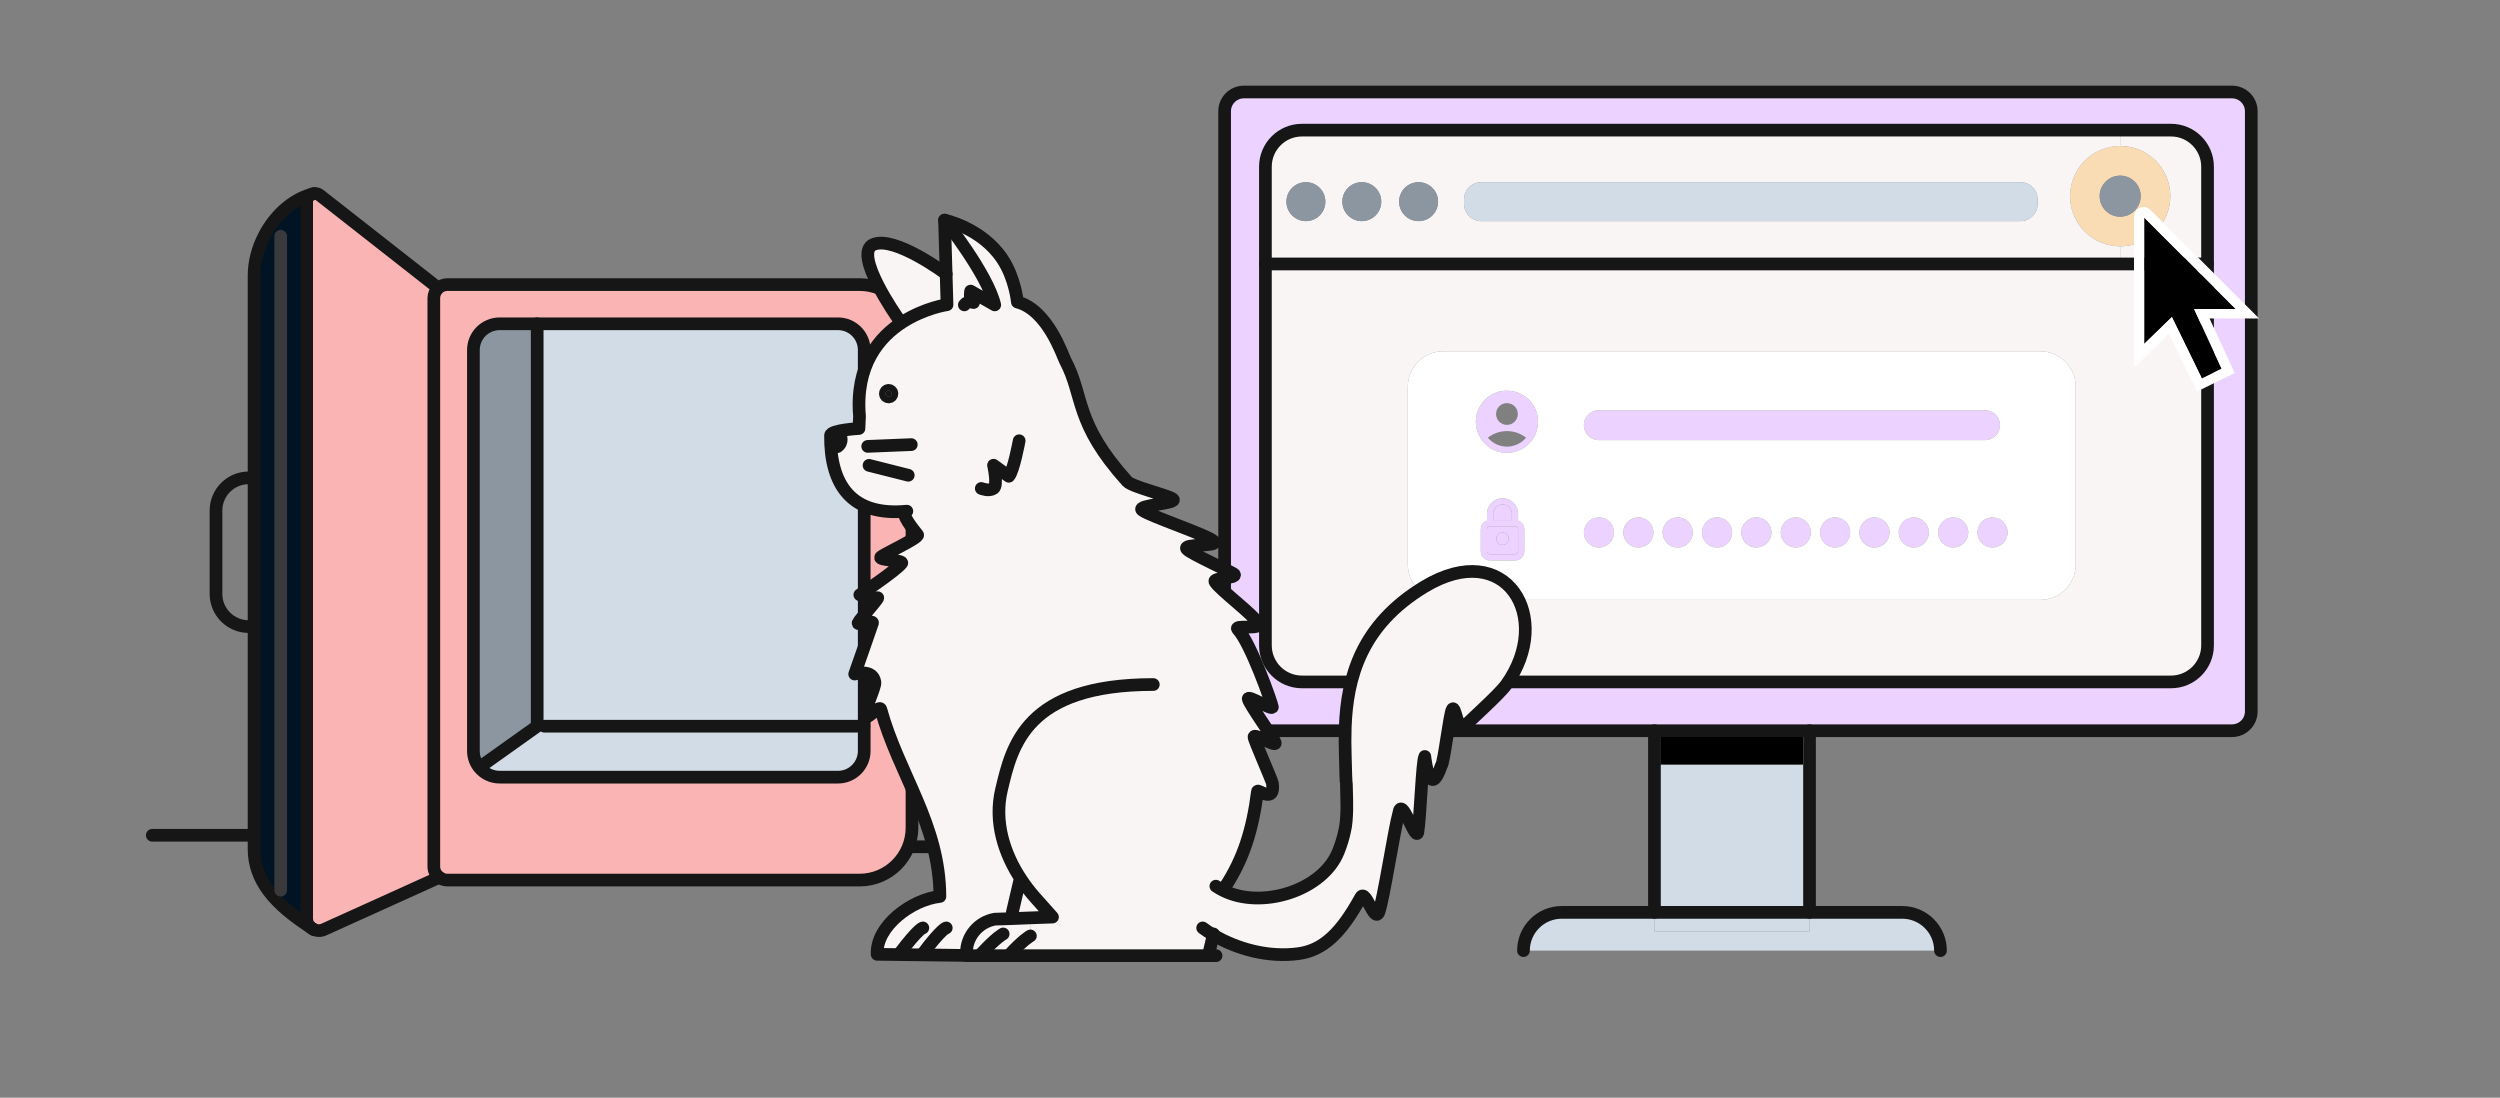 <svg width="394" height="173" viewBox="0 0 394 173" fill="none" xmlns="http://www.w3.org/2000/svg">
<rect x="0" y="0" width="394" height="173" fill="#808080" stroke="none"/>
<g clip-path="url(#clip0_796_97694)">
<path d="M354.8 17.53V112.13C354.8 113.81 353.44 115.16 351.76 115.16H196.04C194.36 115.16 193 113.81 193 112.13V17.53C193 15.86 194.36 14.5 196.04 14.5H351.76C353.44 14.5 354.8 15.86 354.8 17.53ZM347.91 101.71V26.27C347.91 23.09 345.33 20.51 342.15 20.51H205.19C202.01 20.51 199.43 23.09 199.43 26.27V101.71C199.43 104.89 202.01 107.47 205.19 107.47H342.15C345.33 107.47 347.91 104.89 347.91 101.71Z" fill="#EBD2FF"/>
<path d="M314.02 81.54C315.34 81.54 316.4 82.61 316.4 83.92C316.4 85.23 315.34 86.29 314.02 86.29C312.7 86.29 311.65 85.23 311.65 83.92C311.65 82.61 312.71 81.54 314.02 81.54Z" fill="#EBD2FF"/>
<path d="M312.85 64.66C314.15 64.66 315.2 65.71 315.2 67.01C315.2 67.66 314.94 68.25 314.51 68.67C314.09 69.1 313.5 69.36 312.85 69.36H251.97C250.67 69.36 249.62 68.31 249.62 67.01C249.62 66.36 249.88 65.77 250.31 65.35C250.73 64.92 251.32 64.66 251.97 64.66H312.85Z" fill="#EBD2FF"/>
<path d="M307.82 81.54C309.13 81.54 310.2 82.61 310.2 83.92C310.2 85.23 309.13 86.29 307.82 86.29C306.51 86.29 305.45 85.23 305.45 83.92C305.45 82.61 306.51 81.54 307.82 81.54Z" fill="#EBD2FF"/>
<path d="M301.62 81.54C302.93 81.54 303.99 82.61 303.99 83.92C303.99 85.23 302.93 86.29 301.62 86.29C300.31 86.29 299.24 85.23 299.24 83.92C299.24 82.61 300.31 81.54 301.62 81.54Z" fill="#EBD2FF"/>
<path d="M295.42 81.54C296.73 81.54 297.79 82.61 297.79 83.92C297.79 85.23 296.73 86.29 295.42 86.29C294.11 86.29 293.04 85.23 293.04 83.92C293.04 82.61 294.1 81.54 295.42 81.54Z" fill="#EBD2FF"/>
<path d="M289.21 81.54C290.53 81.54 291.59 82.61 291.59 83.92C291.59 85.23 290.53 86.29 289.21 86.29C287.89 86.29 286.84 85.23 286.84 83.92C286.84 82.61 287.9 81.54 289.21 81.54Z" fill="#EBD2FF"/>
<path d="M283.01 81.54C284.32 81.54 285.39 82.61 285.39 83.92C285.39 85.23 284.32 86.29 283.01 86.29C281.7 86.29 280.64 85.23 280.64 83.92C280.64 82.61 281.7 81.54 283.01 81.54Z" fill="#EBD2FF"/>
<path d="M276.81 81.54C278.12 81.54 279.18 82.61 279.18 83.92C279.18 85.23 278.12 86.29 276.81 86.29C275.5 86.29 274.43 85.23 274.43 83.92C274.43 82.61 275.5 81.54 276.81 81.54Z" fill="#EBD2FF"/>
<path d="M270.61 81.54C271.92 81.54 272.98 82.61 272.98 83.92C272.98 85.23 271.92 86.29 270.61 86.29C269.3 86.29 268.23 85.23 268.23 83.92C268.23 82.61 269.29 81.54 270.61 81.54Z" fill="#EBD2FF"/>
<path d="M264.4 81.54C265.71 81.54 266.78 82.61 266.78 83.92C266.78 85.23 265.71 86.29 264.4 86.29C263.09 86.29 262.03 85.23 262.03 83.92C262.03 82.61 263.09 81.54 264.4 81.54Z" fill="#EBD2FF"/>
<path d="M258.2 81.54C259.51 81.54 260.58 82.61 260.58 83.92C260.58 85.23 259.51 86.29 258.2 86.29C256.89 86.29 255.83 85.23 255.83 83.92C255.83 82.61 256.89 81.54 258.2 81.54Z" fill="#EBD2FF"/>
<path d="M252 81.54C253.31 81.54 254.37 82.61 254.37 83.92C254.37 85.23 253.31 86.29 252 86.29C250.69 86.29 249.62 85.23 249.62 83.92C249.62 82.61 250.69 81.54 252 81.54Z" fill="#EBD2FF"/>
<path d="M237.49 61.57C240.2 61.57 242.4 63.77 242.4 66.47C242.4 69.17 240.2 71.37 237.49 71.37C234.78 71.37 232.59 69.18 232.59 66.47C232.59 63.76 234.79 61.57 237.49 61.57ZM240.5 68.98C239.68 68.33 238.63 67.94 237.49 67.94C236.35 67.94 235.31 68.33 234.49 68.98C235.32 69.99 236.5 70.39 237.49 70.39C238.48 70.39 239.67 69.99 240.5 68.98ZM239.21 65.25C239.21 64.3 238.44 63.53 237.49 63.53C236.54 63.53 235.78 64.3 235.78 65.25C235.78 66.2 236.55 66.96 237.49 66.96C238.43 66.96 239.21 66.19 239.21 65.25Z" fill="#EBD2FF"/>
<path d="M240.23 83.43V86.86C240.23 87.67 239.57 88.33 238.76 88.33H234.84C234.03 88.33 233.37 87.67 233.37 86.86V83.43C233.37 82.79 233.78 82.24 234.36 82.04C234.35 82.01 234.35 81.99 234.35 81.96V80.98C234.35 79.62 235.45 78.53 236.8 78.53C238.15 78.53 239.25 79.62 239.25 80.98V81.96C239.25 81.96 239.25 82.01 239.24 82.04C239.82 82.24 240.23 82.79 240.23 83.43ZM239.25 86.86V83.43C239.25 83.16 239.03 82.94 238.76 82.94H234.84C234.57 82.94 234.35 83.16 234.35 83.43V86.86C234.35 87.13 234.57 87.35 234.84 87.35H238.76C239.03 87.35 239.25 87.13 239.25 86.86ZM238.27 81.96V80.98C238.27 80.17 237.61 79.51 236.8 79.51C235.99 79.51 235.33 80.17 235.33 80.98V81.96H238.27Z" fill="#EBD2FF"/>
<path d="M239.25 83.43V86.86C239.25 87.13 239.03 87.35 238.76 87.35H234.84C234.57 87.35 234.35 87.13 234.35 86.86V83.43C234.35 83.16 234.57 82.94 234.84 82.94H238.76C239.03 82.94 239.25 83.16 239.25 83.43ZM237.78 84.9C237.78 84.36 237.34 83.92 236.8 83.92C236.26 83.92 235.82 84.36 235.82 84.9C235.82 85.44 236.26 85.88 236.8 85.88C237.34 85.88 237.78 85.44 237.78 84.9Z" fill="#EBD2FF"/>
<path d="M238.27 80.98V81.96H235.33V80.98C235.33 80.17 235.99 79.51 236.8 79.51C237.61 79.51 238.27 80.17 238.27 80.98Z" fill="#EBD2FF"/>
<path d="M236.8 85.88C237.341 85.88 237.78 85.441 237.78 84.9C237.78 84.359 237.341 83.92 236.8 83.92C236.259 83.92 235.82 84.359 235.82 84.9C235.82 85.441 236.259 85.88 236.8 85.88Z" fill="#EBD2FF"/>
<path d="M334.14 41.6H347.91V101.71C347.91 104.89 345.33 107.47 342.15 107.47H205.19C202.01 107.47 199.43 104.89 199.43 101.71V41.6H334.14ZM327.13 88.95V60.95C327.13 57.86 324.62 55.36 321.53 55.36H227.46C224.37 55.36 221.87 57.86 221.87 60.95V88.95C221.87 92.04 224.37 94.54 227.46 94.54H321.53C324.62 94.54 327.13 92.04 327.13 88.95Z" fill="#FAF5F5"/>
<path d="M347.91 26.27V41.6H334.14V38.82C338.5 38.82 342.04 35.28 342.04 30.92C342.04 26.56 338.5 23.01 334.14 23.01V20.51H342.15C345.33 20.51 347.91 23.09 347.91 26.27Z" fill="#FAF5F5"/>
<path d="M334.14 23.01C338.5 23.01 342.04 26.55 342.04 30.92C342.04 35.29 338.5 38.82 334.14 38.82C329.78 38.82 326.24 35.28 326.24 30.92C326.24 26.56 329.78 23.01 334.14 23.01ZM336.43 33.2C337.69 31.94 337.69 29.89 336.43 28.63C335.17 27.37 333.11 27.36 331.85 28.63C330.59 29.89 330.59 31.94 331.85 33.2C333.11 34.47 335.16 34.47 336.43 33.2Z" fill="#FADCB4"/>
<path d="M336.43 28.63C337.69 29.89 337.69 31.94 336.43 33.2C335.17 34.46 333.11 34.47 331.85 33.2C330.59 31.94 330.59 29.89 331.85 28.63C333.11 27.36 335.16 27.36 336.43 28.63Z" fill="#8C96A0"/>
<path d="M334.14 38.82V41.6H199.43V26.27C199.43 23.09 202.01 20.51 205.19 20.51H334.14V23.01C329.78 23.01 326.24 26.55 326.24 30.92C326.24 35.29 329.78 38.82 334.14 38.82ZM321.13 32.13V31.42C321.13 29.92 319.92 28.71 318.42 28.71H233.44C231.95 28.71 230.73 29.92 230.73 31.42V32.13C230.73 33.63 231.95 34.85 233.44 34.85H318.42C319.92 34.85 321.13 33.63 321.13 32.13ZM226.64 31.78C226.64 30.08 225.26 28.71 223.57 28.71C221.88 28.71 220.5 30.08 220.5 31.78C220.5 33.48 221.87 34.85 223.57 34.85C225.27 34.85 226.64 33.47 226.64 31.78ZM217.69 31.78C217.69 30.08 216.32 28.71 214.62 28.71C212.92 28.71 211.55 30.08 211.55 31.78C211.55 33.48 212.93 34.85 214.62 34.85C216.31 34.85 217.69 33.47 217.69 31.78ZM208.88 31.78C208.88 30.08 207.51 28.71 205.81 28.71C204.11 28.71 202.74 30.08 202.74 31.78C202.74 33.48 204.12 34.85 205.81 34.85C207.5 34.85 208.88 33.47 208.88 31.78Z" fill="#FAF5F5"/>
<path d="M327.13 60.95V88.95C327.13 92.04 324.62 94.54 321.53 94.54H227.46C224.37 94.54 221.87 92.04 221.87 88.95V60.95C221.87 57.86 224.37 55.36 227.46 55.36H321.53C324.62 55.36 327.13 57.86 327.13 60.95ZM316.4 83.92C316.4 82.61 315.34 81.54 314.02 81.54C312.7 81.54 311.65 82.61 311.65 83.92C311.65 85.23 312.71 86.29 314.02 86.29C315.33 86.29 316.4 85.23 316.4 83.92ZM315.2 67.01C315.2 65.71 314.15 64.66 312.85 64.66H251.97C251.32 64.66 250.73 64.92 250.31 65.35C249.88 65.77 249.62 66.36 249.62 67.01C249.62 68.31 250.67 69.36 251.97 69.36H312.85C313.5 69.36 314.09 69.1 314.51 68.67C314.94 68.25 315.2 67.66 315.2 67.01ZM310.2 83.92C310.2 82.61 309.13 81.54 307.82 81.54C306.51 81.54 305.45 82.61 305.45 83.92C305.45 85.23 306.51 86.29 307.82 86.29C309.13 86.29 310.2 85.23 310.2 83.92ZM303.99 83.92C303.99 82.61 302.93 81.54 301.62 81.54C300.31 81.54 299.24 82.61 299.24 83.92C299.24 85.23 300.31 86.29 301.62 86.29C302.93 86.29 303.99 85.23 303.99 83.92ZM297.79 83.92C297.79 82.61 296.73 81.54 295.42 81.54C294.11 81.54 293.04 82.61 293.04 83.92C293.04 85.23 294.1 86.29 295.42 86.29C296.74 86.29 297.79 85.23 297.79 83.92ZM291.59 83.92C291.59 82.61 290.53 81.54 289.21 81.54C287.89 81.54 286.84 82.61 286.84 83.92C286.84 85.23 287.9 86.29 289.21 86.29C290.52 86.29 291.59 85.23 291.59 83.92ZM285.39 83.92C285.39 82.61 284.32 81.54 283.01 81.54C281.7 81.54 280.64 82.61 280.64 83.92C280.64 85.23 281.7 86.29 283.01 86.29C284.32 86.29 285.39 85.23 285.39 83.92ZM279.18 83.92C279.18 82.61 278.12 81.54 276.81 81.54C275.5 81.54 274.43 82.61 274.43 83.92C274.43 85.23 275.5 86.29 276.81 86.29C278.12 86.29 279.18 85.23 279.18 83.92ZM272.98 83.92C272.98 82.61 271.92 81.54 270.61 81.54C269.3 81.54 268.23 82.61 268.23 83.92C268.23 85.23 269.29 86.29 270.61 86.29C271.93 86.29 272.98 85.23 272.98 83.92ZM266.78 83.92C266.78 82.61 265.71 81.54 264.4 81.54C263.09 81.54 262.03 82.61 262.03 83.92C262.03 85.23 263.09 86.29 264.4 86.29C265.71 86.29 266.78 85.23 266.78 83.92ZM260.58 83.92C260.58 82.61 259.51 81.54 258.2 81.54C256.89 81.54 255.83 82.61 255.83 83.92C255.83 85.23 256.89 86.29 258.2 86.29C259.51 86.29 260.58 85.23 260.58 83.92ZM254.37 83.92C254.37 82.61 253.31 81.54 252 81.54C250.69 81.54 249.62 82.61 249.62 83.92C249.62 85.23 250.69 86.29 252 86.29C253.31 86.29 254.37 85.23 254.37 83.92ZM242.4 66.47C242.4 63.77 240.2 61.57 237.49 61.57C234.78 61.57 232.59 63.77 232.59 66.47C232.59 69.17 234.79 71.37 237.49 71.37C240.19 71.37 242.4 69.18 242.4 66.47ZM240.23 86.86V83.43C240.23 82.79 239.82 82.24 239.24 82.04C239.25 82.01 239.25 81.99 239.25 81.96V80.98C239.25 79.62 238.15 78.53 236.8 78.53C235.45 78.53 234.35 79.62 234.35 80.98V81.96C234.35 81.96 234.35 82.01 234.36 82.04C233.78 82.24 233.37 82.79 233.37 83.43V86.86C233.37 87.67 234.03 88.33 234.84 88.33H238.76C239.57 88.33 240.23 87.67 240.23 86.86Z" fill="white"/>
<path d="M321.13 31.42V32.13C321.13 33.63 319.92 34.85 318.42 34.85H233.44C231.95 34.85 230.73 33.63 230.73 32.13V31.42C230.73 29.92 231.95 28.71 233.44 28.71H318.42C319.92 28.71 321.13 29.92 321.13 31.42Z" fill="#D2DCE6"/>
<path d="M305.82 149.82H240.1C240.1 146.49 242.8 143.79 246.13 143.79H260.74V146.8H285.18V143.79H299.79C303.12 143.79 305.82 146.49 305.82 149.82Z" fill="#D2DCE6"/>
<path d="M285.18 143.79H260.74V146.8H285.18V143.79Z" fill="#D2DCE6"/>
<path d="M285.18 115.16V143.79H260.74V115.16H285.18ZM284.16 120.49V115.96H261.68V120.49H284.16Z" fill="#D2DCE6"/>
<path d="M284.16 115.96H261.68V120.49H284.16V115.96Z" fill="black"/>
<path d="M223.57 34.85C225.266 34.85 226.64 33.475 226.64 31.78C226.64 30.084 225.266 28.71 223.57 28.71C221.874 28.71 220.5 30.084 220.5 31.78C220.5 33.475 221.874 34.85 223.57 34.85Z" fill="#8C96A0"/>
<path d="M214.62 34.85C216.316 34.85 217.69 33.475 217.69 31.78C217.69 30.084 216.316 28.71 214.62 28.71C212.925 28.71 211.55 30.084 211.55 31.78C211.55 33.475 212.925 34.85 214.62 34.85Z" fill="#8C96A0"/>
<path d="M205.81 34.85C207.506 34.85 208.88 33.475 208.88 31.78C208.88 30.084 207.506 28.71 205.81 28.71C204.115 28.71 202.74 30.084 202.74 31.78C202.74 33.475 204.115 34.85 205.81 34.85Z" fill="#8C96A0"/>
<path d="M285.18 115.16V143.79" stroke="#161616" stroke-width="2" stroke-linecap="round" stroke-linejoin="round"/>
<path d="M260.74 143.79V115.16" stroke="#161616" stroke-width="2" stroke-linecap="round" stroke-linejoin="round"/>
<path d="M240.1 149.82C240.1 146.49 242.8 143.79 246.13 143.79H299.79C303.12 143.79 305.82 146.49 305.82 149.82" stroke="#161616" stroke-width="2" stroke-linecap="round" stroke-linejoin="round"/>
<path d="M260.74 115.16H196.04C194.36 115.16 193 113.81 193 112.13V17.53C193 15.86 194.36 14.5 196.04 14.5H351.76C353.44 14.5 354.8 15.86 354.8 17.53V112.13C354.8 113.81 353.44 115.16 351.76 115.16H260.74Z" stroke="#161616" stroke-width="2" stroke-linecap="round" stroke-linejoin="round"/>
<path d="M347.91 41.6V101.71C347.91 104.89 345.33 107.47 342.15 107.47H205.19C202.01 107.47 199.43 104.89 199.43 101.71V26.27C199.43 23.09 202.01 20.51 205.19 20.51H342.15C345.33 20.51 347.91 23.09 347.91 26.27V41.6Z" stroke="#161616" stroke-width="2" stroke-linecap="round" stroke-linejoin="round"/>
<path d="M199.43 41.6H334.14H347.91" stroke="#161616" stroke-width="2" stroke-linecap="round" stroke-linejoin="round"/>
<path d="M337.92 54.21V34.28L352.35 48.7H345.79L350.13 58.11L347.01 59.64L342.29 49.97L337.92 54.21Z" fill="black"/>
<path fill-rule="evenodd" clip-rule="evenodd" d="M338.9 33.07L356.03 50.19H348.22L352.19 58.79L346.25 61.7L341.81 52.6L336.32 57.93V34.15C336.32 32.8 337.95 32.13 338.9 33.08V33.07ZM342.29 49.97L347.01 59.64L350.13 58.11L345.79 48.7H352.35L337.92 34.28V54.21L342.29 49.97Z" fill="white"/>
</g>
<path d="M68.37 136.56C68.37 137.26 68.7 137.88 69.22 138.27L51.14 146.45C50.59 146.73 50 146.72 49.5 146.51C49.32 146.4 49.15 146.28 48.97 146.17C48.58 145.83 48.33 145.33 48.33 144.74V31.8C48.33 31.25 48.65 30.83 49.07 30.63C49.5 30.42 50.04 30.45 50.46 30.81L68.37 44.85L69 45.47C68.61 45.86 68.37 46.39 68.37 46.98V136.56Z" fill="#FAB4B4"/>
<path d="M68.37 136.56V46.98C68.37 46.39 68.61 45.86 69 45.47C69.39 45.08 69.92 44.85 70.51 44.85H135.48C140.03 44.85 143.73 48.54 143.73 53.09V130.45C143.73 135.01 140.03 138.7 135.48 138.7H70.51C70.03 138.7 69.58 138.54 69.22 138.27C68.7 137.88 68.37 137.26 68.37 136.56ZM136.2 118.35V55.16C136.2 52.88 134.35 51.03 132.07 51.03H78.75C76.46 51.03 74.61 52.88 74.61 55.16V118.35C74.61 119.33 74.95 120.24 75.53 120.95C76.29 121.88 77.45 122.48 78.75 122.48H132.07C134.35 122.48 136.2 120.63 136.2 118.35Z" fill="#FAB4B4"/>
<path d="M84.66 114.45L75.63 120.88L75.53 120.95C74.95 120.24 74.61 119.33 74.61 118.35V55.16C74.61 52.88 76.46 51.03 78.75 51.03H84.66V114.45Z" fill="#8C96A0"/>
<path d="M78.75 122.48C77.45 122.48 76.29 121.88 75.53 120.95L75.63 120.88L84.66 114.45H136.2V118.35C136.2 120.63 134.35 122.48 132.07 122.48H78.75Z" fill="#D2DCE6"/>
<path d="M85.79 114.45H84.66V51.03H132.07C134.35 51.03 136.2 52.88 136.2 55.16V114.45H85.79Z" fill="#D2DCE6"/>
<path d="M49.07 30.63C48.65 30.83 48.33 31.25 48.33 31.8V144.74C48.33 145.33 48.58 145.83 48.97 146.17C46.42 144.5 43.99 142.64 42.31 140.39L44.24 140.29V37.23L41.65 37.14C43.26 34.03 45.96 31.51 49.07 30.63Z" fill="#001423"/>
<path d="M44.24 37.23V140.29L42.31 140.39C40.92 138.51 40.04 136.37 40.04 133.84V43.44C40.04 41.28 40.63 39.09 41.65 37.14L44.24 37.23Z" fill="#001423"/>
<path d="M69.22 138.27C69.58 138.54 70.03 138.7 70.51 138.7H135.48C140.03 138.7 143.73 135.01 143.73 130.45V53.09C143.73 48.54 140.03 44.85 135.48 44.85H70.51C69.92 44.85 69.38 45.09 69 45.47C68.62 45.85 68.37 46.39 68.37 46.98V136.56C68.37 137.26 68.7 137.88 69.22 138.27Z" stroke="#161616" stroke-width="2" stroke-linecap="round" stroke-linejoin="round"/>
<path d="M68.37 44.85L50.46 30.81C50.04 30.45 49.5 30.42 49.07 30.63C48.65 30.83 48.33 31.25 48.33 31.8V144.74C48.33 145.33 48.58 145.83 48.97 146.17C49.13 146.32 49.31 146.43 49.5 146.51C50 146.72 50.59 146.73 51.14 146.45L69.22 138.27" stroke="#161616" stroke-width="2" stroke-linecap="round" stroke-linejoin="round"/>
<path d="M49.5 30.52C49.36 30.55 49.21 30.59 49.07 30.63C45.96 31.51 43.26 34.03 41.65 37.14C40.63 39.09 40.04 41.28 40.04 43.44V133.84C40.04 136.37 40.92 138.51 42.31 140.39C43.99 142.64 46.42 144.5 48.97 146.17C49.15 146.28 49.32 146.4 49.5 146.51" stroke="#161616" stroke-width="2" stroke-linecap="round" stroke-linejoin="round"/>
<path fill-rule="evenodd" clip-rule="evenodd" d="M44.24 36.23C44.792 36.23 45.24 36.678 45.24 37.23V140.29C45.24 140.842 44.792 141.29 44.24 141.29C43.688 141.29 43.24 140.842 43.24 140.29V37.23C43.24 36.678 43.688 36.23 44.24 36.23Z" fill="#3A3A3C"/>
<path d="M39.19 75.31C36.35 75.31 34.04 77.62 34.04 80.47V93.6C34.04 96.44 36.35 98.75 39.19 98.75" stroke="#161616" stroke-width="2" stroke-linecap="round" stroke-linejoin="round"/>
<path d="M24 131.64H40.04" stroke="#161616" stroke-width="2" stroke-linecap="round" stroke-linejoin="round"/>
<path d="M143.73 133.45H158.96" stroke="#161616" stroke-width="2" stroke-linecap="round" stroke-linejoin="round"/>
<path d="M136.2 114.45V118.35C136.2 120.63 134.35 122.48 132.07 122.48H78.75C77.45 122.48 76.29 121.88 75.53 120.95C74.95 120.24 74.61 119.33 74.61 118.35V55.16C74.61 52.88 76.46 51.03 78.75 51.03H132.07C134.35 51.03 136.2 52.88 136.2 55.16V114.45Z" stroke="#161616" stroke-width="2" stroke-linecap="round" stroke-linejoin="round"/>
<path d="M148.57 66.37L146.12 68.01" stroke="#161616" stroke-width="2" stroke-linecap="round" stroke-linejoin="round"/>
<path d="M84.66 51.03V114.45L75.63 120.88" stroke="#161616" stroke-width="2" stroke-linecap="round" stroke-linejoin="round"/>
<path d="M85.79 114.45H136.15" stroke="#161616" stroke-width="2" stroke-linecap="round" stroke-linejoin="round"/>
<path d="M132.43 68.63L131.98 70.39C132.97 69.66 132.43 68.63 132.43 68.63ZM148.87 34.69C148.87 34.69 154.72 35.93 157.98 40.81C160 43.83 160.35 47.6 160.35 47.6C165.17 48.87 167.47 56.07 167.9 56.85C170.89 62.46 169.27 66.58 177.65 75.86C178.45 76.75 183.87 77.98 184.83 78.63C185.89 79.36 179.04 79.59 180.01 80.39C181.1 81.29 190.38 84.34 191.34 85.33C192.2 86.2 186.3 85.6 187.06 86.54C187.65 87.26 194.36 90.25 194.54 90.52C194.97 91.17 191.09 91.03 191.49 91.69C192.25 92.95 197.71 96.98 198.34 98.3C198.81 99.29 194.36 98.41 195.1 99.2C197.1 101.28 200.44 110.77 200.53 111.41C200.63 112.05 196.66 109.5 196.73 110.14C196.82 110.9 200.98 116.62 200.99 117.11C201.01 117.71 197.64 115.54 197.64 116.13C197.64 116.61 200.48 123.01 200.54 123.44C201 126.76 198.25 124.31 198.19 124.71C197.41 130.89 195.94 135.39 193.11 139.74L192.8 140.36C198.88 143.42 208.55 140.37 210.97 134.19C211.43 133.04 211.75 131.94 211.95 130.98C212.16 130.17 212.25 128.95 212.29 127.54C212.31 127.36 212.28 125.14 212.22 123.58C212.17 123.55 212.09 121.46 212.05 119.24C212 117.74 211.98 116.2 212.04 114.64C212.32 106.84 214.5 98.54 224.53 92.49C237.42 84.72 244.94 97.38 237.44 107.9C236.23 109.58 231.47 113.73 230.68 114.69C229.71 115.07 229.38 111.18 228.93 111.78C228.48 112.39 227.61 120.37 227.17 120.72C225.38 125.94 224.72 120.26 224.58 119.25C224.15 120.06 223.89 128.86 223.47 131.26C223.05 132.49 220.9 125.33 220.48 128.19C219.75 130.77 218.05 141.97 217.31 143.86C216.57 145.4 215.24 140.05 214.48 141.46C211.4 147.06 208.61 149.78 204.69 150.32C199.91 150.98 194.94 149.58 191.24 147.38L190.46 150.64H158.97C161.33 148.09 162.41 147.53 162.41 147.53L162.3 144.69L165.9 144.56L163.22 141.55C162.44 140.68 161.71 139.75 161.06 138.77L160.68 139.03L159.56 143.83L159.59 144.8L158.03 144.85L156.81 144.89C154.18 145.35 152.27 147.65 152.33 150.32L151.87 150.59L138.27 150.42C138.06 146 143.66 141.8 148.16 141.3C148.13 129.9 141.69 122.1 138.84 111.79C138.64 111.11 136.43 113.69 136.28 112.97C136.13 112.26 138.03 108.28 137.92 107.54C137.58 105.37 134.73 106.25 134.73 106.25C134.73 106.25 137.47 98.49 137.54 98.19C137.66 97.71 135.12 98.68 135.27 98.19C135.41 97.76 139.2 93.61 138.2 94.29C137.65 94.68 135.54 93.76 135.54 93.76C135.54 93.76 141.26 89.94 142.13 88.79C142.52 88.27 138.4 88.34 138.84 87.82C139.19 87.41 144.99 84.75 144.64 84.3C144.18 83.71 141.63 80.71 142.95 80.58C134.18 81.43 130.86 76.37 130.92 68.64C130.92 67.81 135.4 67.55 135.4 67.55L135.49 65.63C134.81 57.57 138.57 53.13 142.35 50.73C145.81 48.53 149.28 48.04 149.28 48.04L149.14 43.19L148.89 34.71L148.87 34.69ZM140.58 62.04C140.58 61.75 140.34 61.52 140.06 61.52C139.78 61.52 139.54 61.75 139.54 62.04C139.54 62.33 139.77 62.56 140.06 62.56C140.35 62.56 140.58 62.32 140.58 62.04Z" fill="#FAF5F5"/>
<path d="M163.2 141.52L165.88 144.53L162.28 144.66L159.58 144.77L159.55 143.8L160.67 139L161.05 138.74C161.7 139.72 162.43 140.65 163.21 141.52H163.2Z" fill="#FAF5F5"/>
<path d="M162.28 144.66L162.39 147.5C162.39 147.5 161.3 148.05 158.95 150.61H154.66V150.3C157.02 147.75 158.1 147.19 158.1 147.19L158.01 144.82L159.57 144.77L162.27 144.66H162.28Z" fill="#FAF5F5"/>
<path d="M158.01 144.82L158.1 147.19C158.1 147.19 157.01 147.74 154.66 150.3V150.61H152.31L151.85 150.57L152.31 150.3C152.26 147.63 154.17 145.33 156.79 144.87L158.01 144.83V144.82Z" fill="#FAF5F5"/>
<path d="M149.12 43.17L149.26 48.02C149.26 48.02 145.8 48.51 142.33 50.71L141.5 50.13C141.5 50.13 134.27 39.9 137.65 38.51C141.03 37.12 149.11 43.16 149.11 43.16L149.12 43.17Z" fill="#FAF5F5"/>
<path d="M140.05 62.56C140.337 62.56 140.57 62.327 140.57 62.04C140.57 61.753 140.337 61.52 140.05 61.52C139.763 61.52 139.53 61.753 139.53 62.04C139.53 62.327 139.763 62.56 140.05 62.56Z" fill="#FAF5F5"/>
<path d="M132.43 68.63C132.43 68.63 132.97 69.66 131.98 70.39L132.43 68.63Z" fill="#FAF5F5"/>
<path d="M191.65 150.61H190.43H158.94H154.66H152.31" stroke="#161616" stroke-width="2" stroke-linecap="round" stroke-linejoin="round"/>
<path d="M152.31 150.29C152.26 147.62 154.17 145.32 156.79 144.86L158.01 144.82L159.57 144.77L162.27 144.66L165.87 144.53L163.19 141.52C162.41 140.65 161.68 139.72 161.03 138.74C158.2 134.54 156.64 129.47 157.84 124.45C159.47 117.58 161.63 107.88 181.76 107.88" stroke="#161616" stroke-width="2" stroke-linecap="round" stroke-linejoin="round"/>
<path d="M191.25 147.19L191.21 147.35L190.43 150.61" stroke="#161616" stroke-width="2" stroke-linecap="round" stroke-linejoin="round"/>
<path d="M193.1 139.74C195.93 135.4 197.4 130.89 198.18 124.71C198.23 124.31 200.98 126.76 200.53 123.44C200.48 123.02 197.63 116.61 197.63 116.13C197.63 115.53 201.01 117.7 200.98 117.11C200.97 116.62 196.81 110.9 196.72 110.14C196.65 109.5 200.62 112.05 200.52 111.41C200.43 110.77 197.09 101.28 195.09 99.2C194.34 98.41 198.79 99.29 198.33 98.3C197.7 96.98 192.24 92.95 191.48 91.69C191.08 91.03 194.97 91.17 194.53 90.52C194.35 90.25 187.64 87.25 187.05 86.54C186.29 85.61 192.19 86.2 191.33 85.33C190.36 84.34 181.08 81.29 180 80.39C179.03 79.59 185.88 79.36 184.82 78.63C183.86 77.98 178.45 76.75 177.64 75.86C169.26 66.58 170.88 62.46 167.89 56.85C167.47 56.07 165.16 48.87 160.34 47.6C160.34 47.6 159.99 43.83 157.97 40.81C154.71 35.92 148.86 34.69 148.86 34.69L149.11 43.17L149.25 48.02C149.25 48.02 145.79 48.51 142.32 50.71C138.54 53.11 134.77 57.55 135.46 65.61L135.37 67.53C135.37 67.53 130.89 67.79 130.89 68.62C130.82 76.35 134.15 81.41 142.92 80.56C141.61 80.69 144.16 83.7 144.61 84.28C144.96 84.73 139.16 87.39 138.81 87.8C138.36 88.32 142.49 88.25 142.1 88.77C141.23 89.92 135.51 93.74 135.51 93.74C135.51 93.74 137.62 94.66 138.17 94.27C139.17 93.59 135.38 97.73 135.24 98.17C135.09 98.66 137.63 97.69 137.51 98.17C137.43 98.46 134.7 106.23 134.7 106.23C134.7 106.23 137.56 105.35 137.89 107.52C138 108.26 136.1 112.24 136.25 112.95C136.4 113.67 138.62 111.08 138.81 111.77C141.65 122.08 148.09 129.88 148.13 141.28C143.62 141.78 138.03 145.98 138.24 150.4L151.84 150.57" stroke="#161616" stroke-width="2" stroke-linecap="round" stroke-linejoin="round"/>
<path d="M189.54 146.24C190.06 146.63 190.61 147 191.21 147.35C194.91 149.55 199.88 150.95 204.66 150.29C208.58 149.75 211.37 147.03 214.45 141.43C215.21 140.02 216.55 145.37 217.28 143.83C218.02 141.94 219.72 130.75 220.45 128.16C220.86 125.3 223.01 132.46 223.44 131.23C223.85 128.83 224.11 120.04 224.55 119.22C224.69 120.23 225.35 125.91 227.14 120.69C227.57 120.34 228.45 112.36 228.9 111.75C229.35 111.15 229.68 115.04 230.65 114.66C231.44 113.7 236.21 109.56 237.41 107.87C244.91 97.35 237.39 84.69 224.5 92.46C214.48 98.51 212.3 106.81 212.01 114.61C211.96 116.17 211.97 117.72 212.02 119.21C212.06 121.44 212.14 123.52 212.19 123.55C212.24 125.11 212.28 127.33 212.26 127.51C212.23 128.92 212.13 130.14 211.92 130.95C211.72 131.92 211.4 133.01 210.94 134.16C208.52 140.34 198.85 143.39 192.77 140.33C192.37 140.13 191.99 139.91 191.62 139.66" stroke="#161616" stroke-width="2" stroke-linecap="round" stroke-linejoin="round"/>
<path d="M148.87 34.69C148.87 34.69 155.62 43.17 156.77 48.05L152.97 45.88C152.97 45.88 152.7 47.37 153.43 47.68C153.43 47.68 152.46 47.34 151.98 48.05" stroke="#161616" stroke-width="2" stroke-linecap="round" stroke-linejoin="round"/>
<path d="M140.05 62.56C140.337 62.56 140.57 62.327 140.57 62.04C140.57 61.753 140.337 61.52 140.05 61.52C139.763 61.52 139.53 61.753 139.53 62.04C139.53 62.327 139.763 62.56 140.05 62.56Z" fill="#161616" stroke="#161616" stroke-width="2" stroke-linecap="round" stroke-linejoin="round"/>
<path d="M145.44 146.24C145.44 146.24 144.75 146.31 141.76 150.29" stroke="#161616" stroke-width="2" stroke-linecap="round" stroke-linejoin="round"/>
<path d="M149.13 146.24C149.13 146.24 148.42 146.31 145.44 150.29" stroke="#161616" stroke-width="2" stroke-linecap="round" stroke-linejoin="round"/>
<path d="M158.1 147.19C158.1 147.19 157.01 147.74 154.66 150.3" stroke="#161616" stroke-width="2" stroke-linecap="round" stroke-linejoin="round"/>
<path d="M162.39 147.5C162.39 147.5 161.3 148.05 158.95 150.61" stroke="#161616" stroke-width="2" stroke-linecap="round" stroke-linejoin="round"/>
<path d="M160.62 69.46C160.62 69.46 159.72 74.33 158.99 75.06L156.58 73.32C156.58 73.32 157.3 76.5 156.58 76.98C155.85 77.47 154.65 76.98 154.65 76.98" stroke="#161616" stroke-width="2" stroke-linecap="round" stroke-linejoin="round"/>
<path d="M149.12 43.17C149.12 43.17 141.03 37.13 137.66 38.52C134.29 39.91 141.51 50.14 141.51 50.14" stroke="#161616" stroke-width="2" stroke-linecap="round" stroke-linejoin="round"/>
<path d="M160.66 139L159.54 143.8" stroke="#161616" stroke-width="2" stroke-linecap="round" stroke-linejoin="round"/>
<path d="M136.75 70.35L143.62 70.07" stroke="#161616" stroke-width="2" stroke-linecap="round" stroke-linejoin="round"/>
<path d="M136.96 73.34L143.14 74.9" stroke="#161616" stroke-width="2" stroke-linecap="round" stroke-linejoin="round"/>
<path d="M132.43 68.63C132.43 68.63 132.97 69.66 131.98 70.39" stroke="#161616" stroke-width="2" stroke-linecap="round" stroke-linejoin="round"/>
<path d="M132.43 68.63V68.62" stroke="#161616" stroke-width="2" stroke-linecap="round" stroke-linejoin="round"/>
<defs>
<clipPath id="clip0_796_97694">
<rect width="164.03" height="137.32" fill="white" transform="translate(192 13.5)"/>
</clipPath>
</defs>
</svg>

